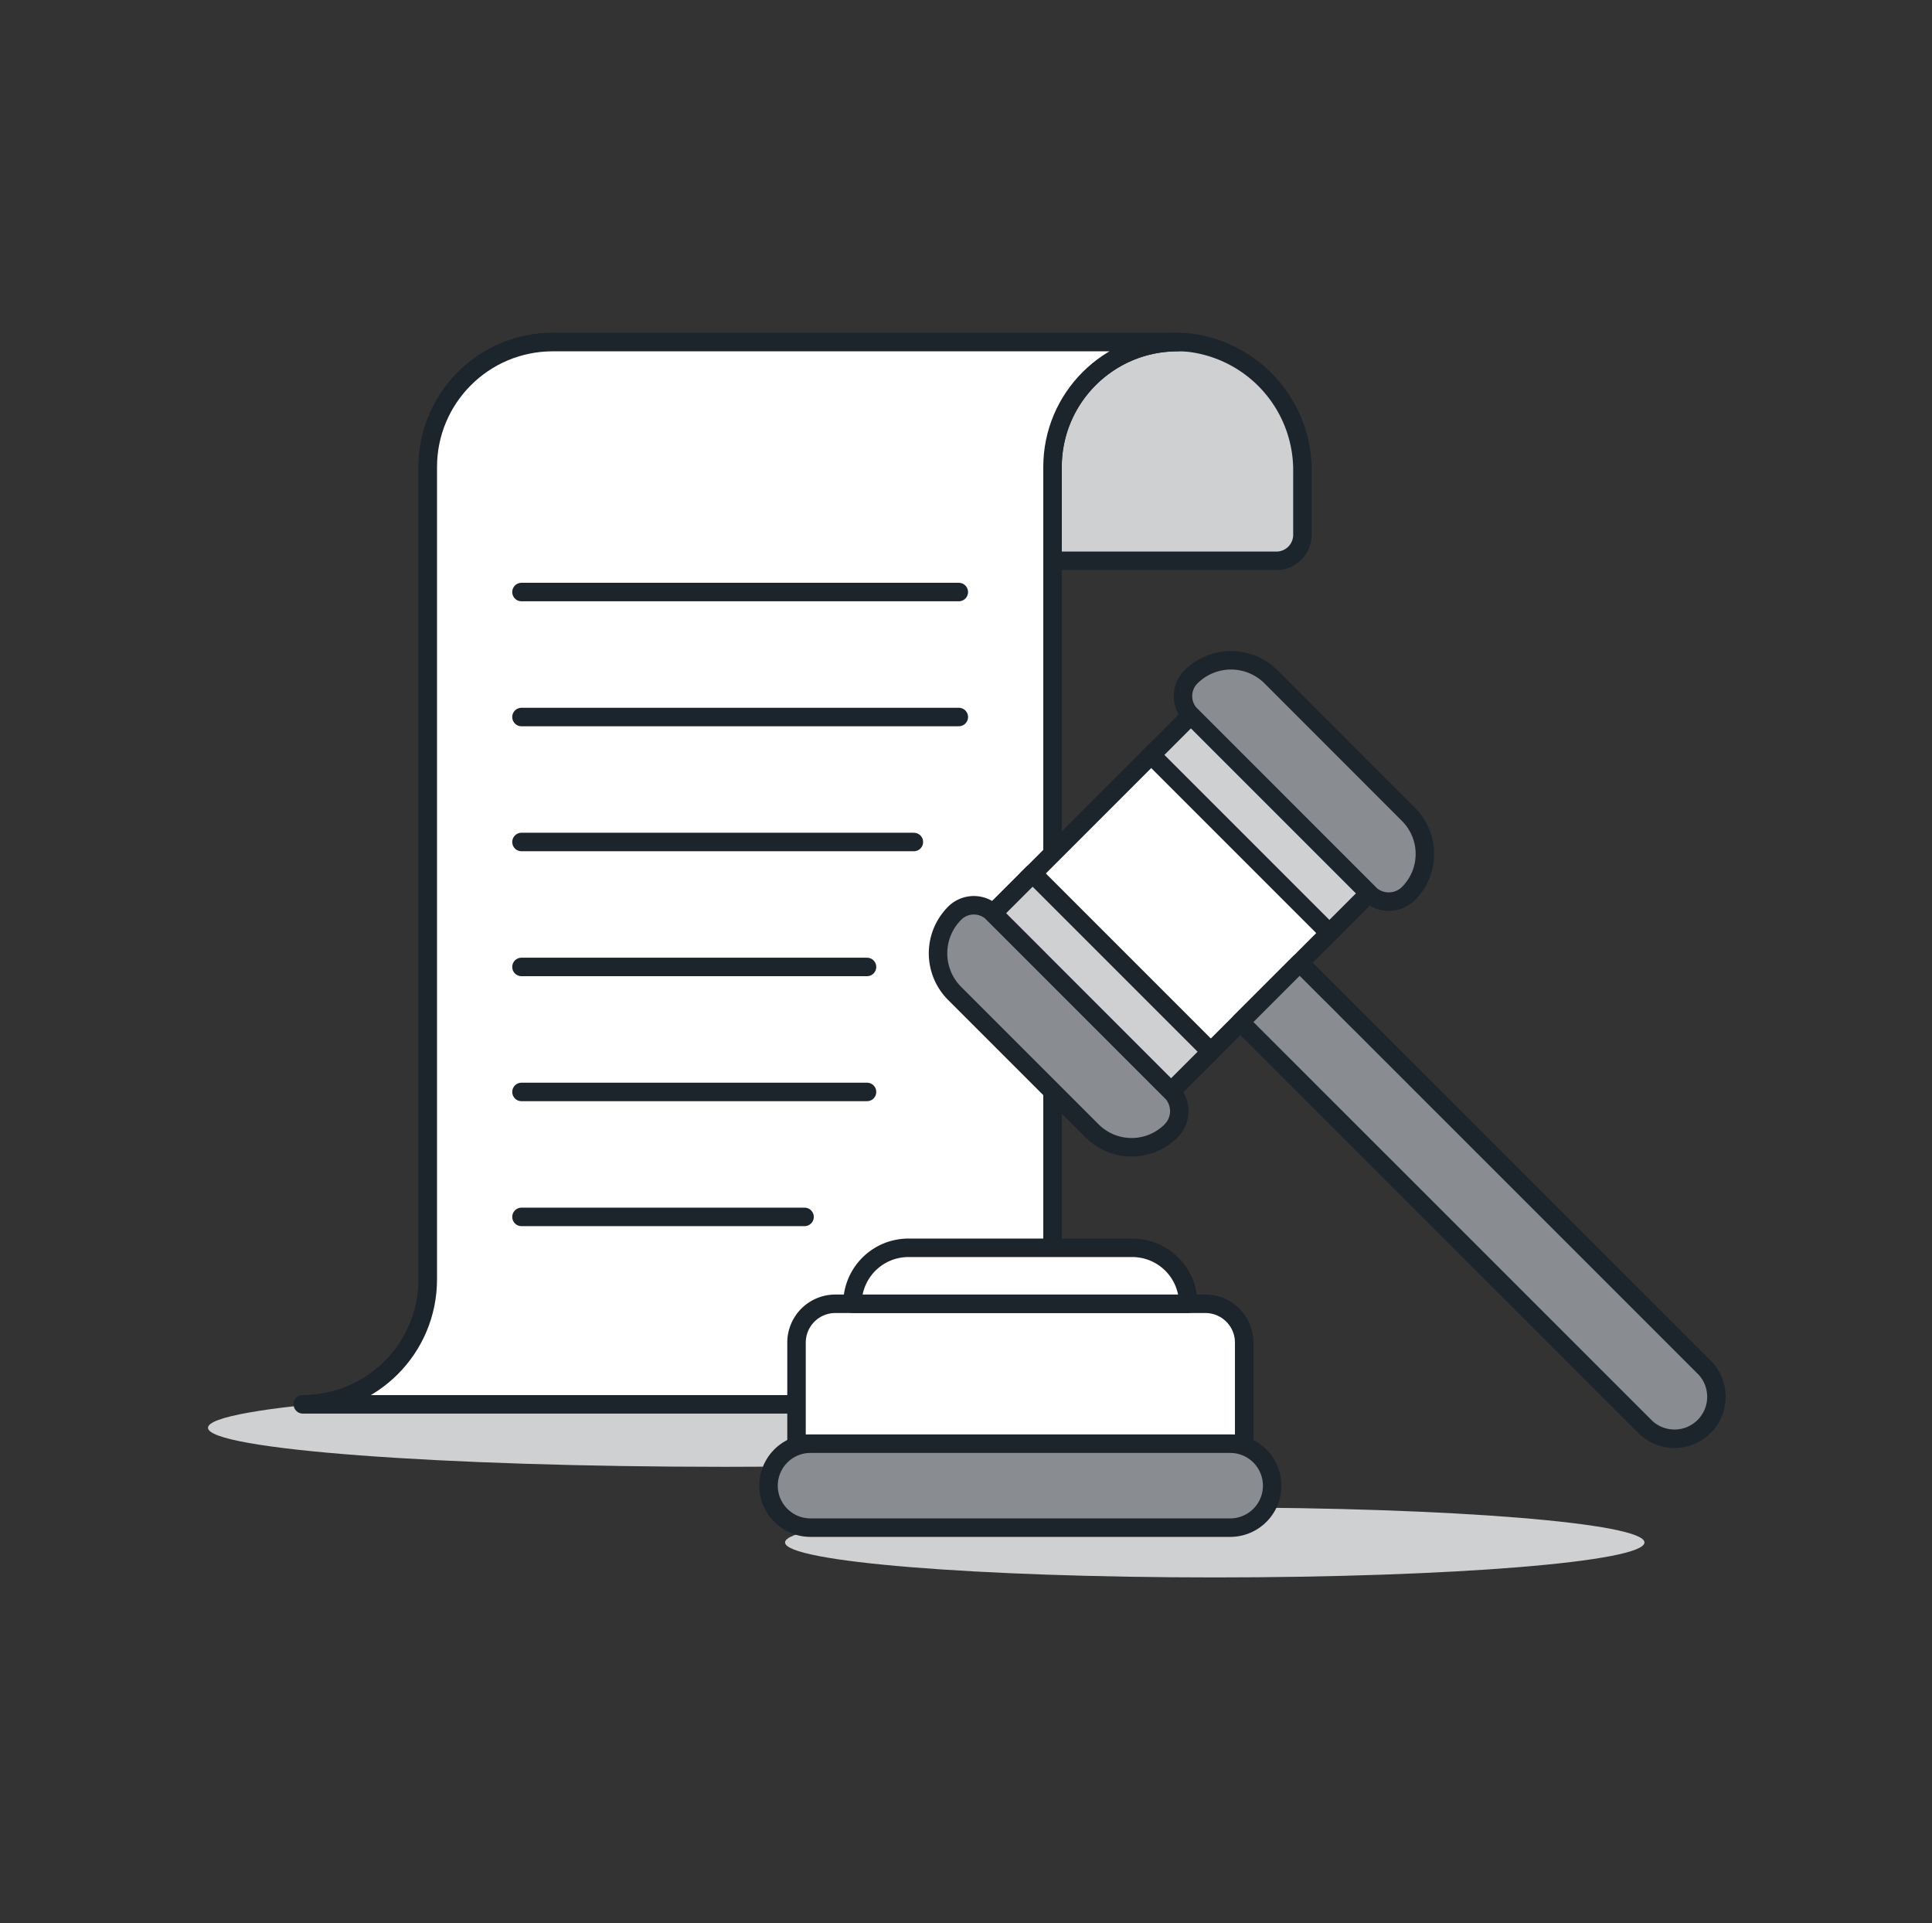 <svg width="209" height="208" viewBox="0 0 209 208" xmlns="http://www.w3.org/2000/svg"><rect x="0" y="0" width="209" height="208" fill="#333333" stroke="none"/><g fill="none" fill-rule="evenodd"><path d="M32.76 151.898c7.465 0 13.516-6.053 13.516-13.518V50.516C46.276 43.052 52.327 37 59.791 37h67.585c-7.465 0-13.516 6.051-13.517 13.516v87.864c0 7.462-6.046 13.513-13.508 13.518H32.758z" fill="#FFF"></path><path d="M32.76 151.898c7.465 0 13.516-6.053 13.516-13.518V50.516C46.276 43.052 52.327 37 59.791 37h67.585c-7.465 0-13.516 6.051-13.517 13.516v87.864c0 7.462-6.046 13.513-13.508 13.518H32.758z" stroke="#1D252C" stroke-width="2" stroke-linecap="round" stroke-linejoin="round"></path><path d="M113.86 50.52c0-7.467 6.054-13.52 13.522-13.519.441 0 .883.023 1.322.066a13.914 13.914 0 0 1 12.19 14.035v6.74a2.814 2.814 0 0 1-2.812 2.817H113.86V50.52z" fill="#CFD0D2"></path><path d="M113.86 50.52c0-7.467 6.054-13.52 13.522-13.519.441 0 .883.023 1.322.066a13.914 13.914 0 0 1 12.19 14.035v6.74a2.814 2.814 0 0 1-2.812 2.817H113.86V50.52z" stroke="#1D252C" stroke-width="2" stroke-linecap="round" stroke-linejoin="round"></path><path d="M78.547 150.208c30.954 0 56.047 1.89 56.047 4.224 0 2.332-25.093 4.223-56.047 4.223-30.954 0-56.047-1.891-56.047-4.223 0-2.333 25.093-4.224 56.047-4.224" fill="#CFD0D2"></path><path d="M32.76 151.898c7.465 0 13.516-6.053 13.516-13.518V50.516C46.276 43.052 52.327 37 59.791 37h67.585c-7.465 0-13.516 6.051-13.517 13.516v87.864c0 7.462-6.046 13.513-13.508 13.518H32.758z" fill="#FFF"></path><path d="M32.76 151.898c7.465 0 13.516-6.053 13.516-13.518V50.516C46.276 43.052 52.327 37 59.791 37h67.585c-7.465 0-13.516 6.051-13.517 13.516v87.864c0 7.462-6.046 13.513-13.508 13.518H32.758z" stroke="#1D252C" stroke-width="2" stroke-linecap="round" stroke-linejoin="round"></path><path d="M56.413 77.555h47.308M56.413 64.037h47.308" fill="#FFF"></path><path d="M56.413 77.555h47.308M56.413 64.037h47.308" stroke="#1D252C" stroke-width="2" stroke-linecap="round" stroke-linejoin="round"></path><path d="M56.413 131.623h30.62m-30.62-13.516h37.379m-37.379-13.52h37.379M56.413 91.072h42.448" fill="#FFF"></path><path d="M56.413 131.623h30.62m-30.62-13.516h37.379m-37.379-13.52h37.379M56.413 91.072h42.448" stroke="#1D252C" stroke-width="2" stroke-linecap="round" stroke-linejoin="round"></path><path d="M131.41 163.052c25.673 0 46.485 1.693 46.485 3.784 0 2.088-20.812 3.783-46.485 3.783s-46.485-1.695-46.485-3.783c0-2.091 20.812-3.784 46.485-3.784" fill="#CFD0D2"></path><path d="M134.594 156.154H86.166v-10.936a4.198 4.198 0 0 1 4.198-4.198h40.032a4.198 4.198 0 0 1 4.198 4.197v10.936" fill="#FFF"></path><path d="M134.594 156.154H86.166v-10.936a4.198 4.198 0 0 1 4.198-4.198h40.032a4.198 4.198 0 0 1 4.198 4.197v10.936z" stroke="#1D252C" stroke-width="2"></path><path d="M137.621 160.694a4.54 4.54 0 0 1-4.542 4.54h-45.4a4.54 4.54 0 0 1 0-9.08h45.4a4.54 4.54 0 0 1 4.542 4.538v.002z" fill="#898D91"></path><path d="M137.621 160.694a4.54 4.54 0 0 1-4.542 4.54h-45.4a4.54 4.54 0 0 1 0-9.08h45.4a4.54 4.54 0 0 1 4.542 4.538v.002z" stroke="#1D252C" stroke-width="2" stroke-linecap="round" stroke-linejoin="round"></path><path d="M128.541 141.02a6.054 6.054 0 0 0-6.052-6.054H98.272a6.053 6.053 0 0 0-6.054 6.052h36.322v.002z" fill="#FFF"></path><path d="M128.541 141.02a6.054 6.054 0 0 0-6.052-6.054h0-24.216a6.053 6.053 0 0 0-6.054 6.052h36.322v.002z" stroke="#1D252C" stroke-width="2" stroke-linecap="round" stroke-linejoin="round"></path><path fill="#FFF" d="m111.707 94.493 12.841-12.84 19.262 19.261-12.84 12.841z"></path><path stroke="#1D252C" stroke-width="2" d="m111.707 94.493 12.841-12.84 19.262 19.261-12.84 12.841z"></path><path d="M184.475 148a4.54 4.54 0 0 1-6.415 6.416l-43.88-43.87 6.415-6.415 43.88 43.87zm-77.05-49.222a2.937 2.937 0 0 0-4.154-.002v.002a6.133 6.133 0 0 0 0 8.672l14.87 14.87a6.044 6.044 0 0 0 8.545.002 3.027 3.027 0 0 0 .001-4.282l-19.263-19.263zm21.407-21.409a2.937 2.937 0 0 1-.002-4.153h.002a6.133 6.133 0 0 1 8.673 0l14.867 14.877a6.042 6.042 0 0 1 .001 8.544 3.026 3.026 0 0 1-4.28 0l-19.26-19.267zm-21.405 21.406 4.28-4.28 19.261 19.261-4.282 4.282-19.259-19.263z" fill="#898D91"></path><path d="M184.475 148a4.54 4.54 0 0 1-6.415 6.416l-43.88-43.87 6.415-6.415 43.88 43.87h0zm-77.05-49.222a2.937 2.937 0 0 0-4.154-.002v.002a6.133 6.133 0 0 0 0 8.672l14.87 14.87a6.044 6.044 0 0 0 8.545.002h0a3.027 3.027 0 0 0 .001-4.282s0 0 0 0l-19.263-19.263zm21.407-21.409a2.937 2.937 0 0 1-.002-4.153h.002a6.133 6.133 0 0 1 8.673 0l14.867 14.877a6.042 6.042 0 0 1 .001 8.544h0a3.026 3.026 0 0 1-4.28 0l-19.26-19.267zm-21.405 21.406 4.28-4.28 19.261 19.261-4.282 4.282-19.259-19.263z" stroke="#1D252C" stroke-width="2" stroke-linecap="round" stroke-linejoin="round"></path><path fill="#CFD0D2" d="m124.55 81.653 4.282-4.282 19.261 19.261-4.282 4.282z"></path><path stroke="#1D252C" stroke-width="2" stroke-linecap="round" stroke-linejoin="round" d="m124.55 81.653 4.282-4.282 19.261 19.261-4.282 4.282z"></path><path fill="#CFD0D2" d="m107.427 98.775 4.28-4.28 19.262 19.262-4.282 4.282z"></path><path stroke="#1D252C" stroke-width="2" stroke-linecap="round" stroke-linejoin="round" d="m107.427 98.775 4.28-4.28 19.262 19.262-4.282 4.282z"></path></g></svg>